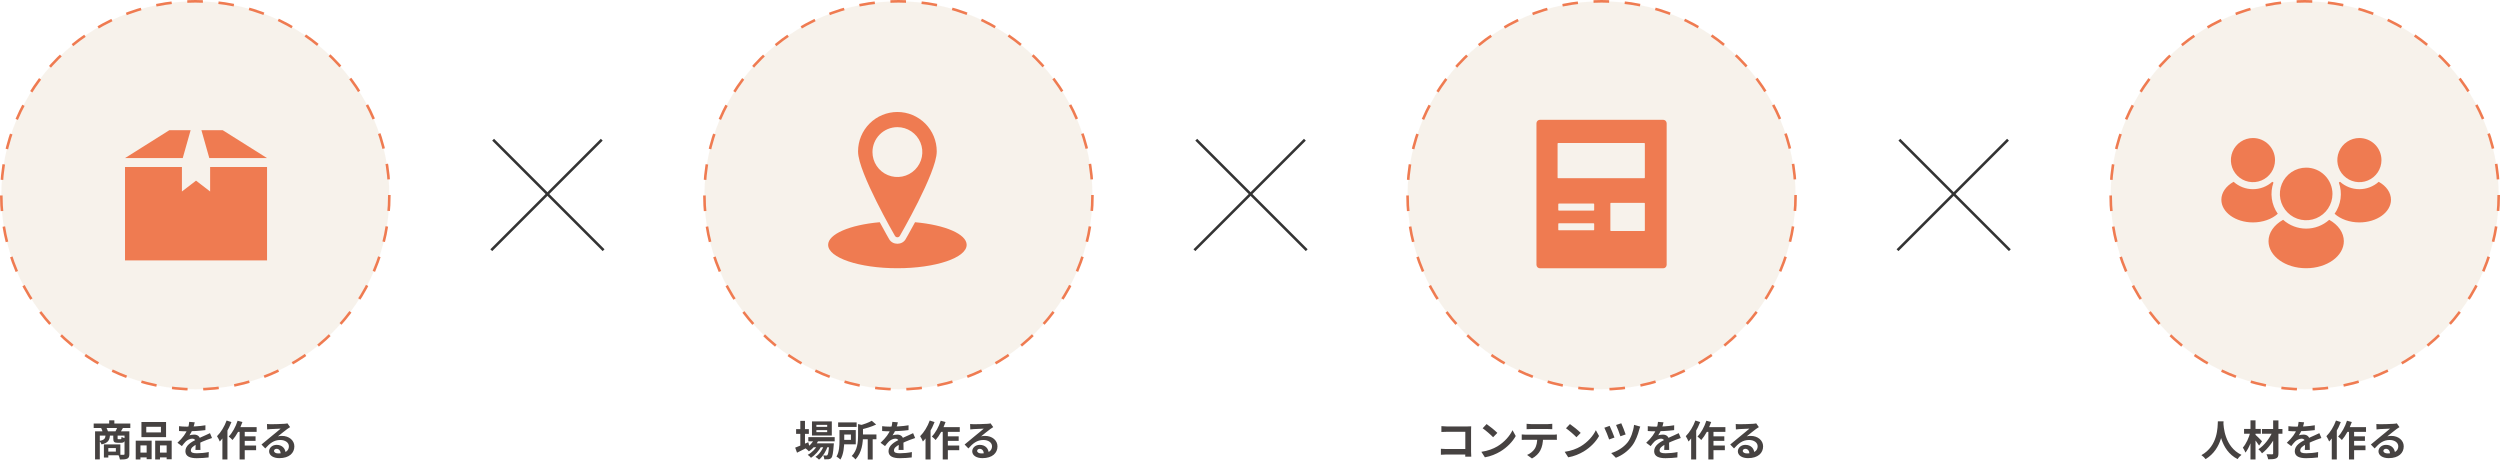<svg width="960" height="177" viewBox="0 0 960 177" fill="none" xmlns="http://www.w3.org/2000/svg">
<line x1="189.354" y1="53.647" x2="231.78" y2="96.073" stroke="#333333"/>
<line x1="188.646" y1="96.073" x2="231.073" y2="53.646" stroke="#333333"/>
<path d="M35.976 162.632H50.04V164.36H35.976V162.632ZM41.928 161.416H43.912V163.656H41.928V161.416ZM36.504 165.624H48.808V167.272H38.328V176.408H36.504V165.624ZM47.816 165.624H49.672V174.36C49.672 175.288 49.48 175.832 48.856 176.12C48.216 176.408 47.32 176.456 46.056 176.456C45.976 175.944 45.688 175.096 45.432 174.616C46.264 174.664 47.192 174.664 47.464 174.648C47.736 174.648 47.816 174.568 47.816 174.344V165.624ZM40.536 167.064H42.232C42.104 168.984 41.56 170.072 39.016 170.648C38.872 170.248 38.472 169.624 38.136 169.32C40.12 168.968 40.456 168.344 40.536 167.064ZM43.496 167.064H45.16V168.28C45.16 168.632 45.192 168.664 45.48 168.664C45.624 168.664 46.152 168.664 46.312 168.664C46.568 168.664 46.632 168.552 46.68 167.768C46.984 167.992 47.656 168.216 48.088 168.312C47.928 169.672 47.512 170.04 46.52 170.04C46.232 170.04 45.496 170.04 45.224 170.04C43.8 170.04 43.496 169.624 43.496 168.312V167.064ZM39.896 170.648H41.592V175.688H39.896V170.648ZM40.952 170.648H46.216V174.824H40.952V173.416H44.488V172.056H40.952V170.648ZM38.84 164.328L40.744 164.008C41.032 164.52 41.336 165.208 41.464 165.672L39.48 166.072C39.384 165.608 39.096 164.872 38.84 164.328ZM45.096 163.992L47.224 164.312C46.84 165.016 46.504 165.592 46.216 166.024L44.312 165.704C44.584 165.208 44.92 164.488 45.096 163.992ZM56.168 163.88V166.04H61.8V163.88H56.168ZM54.312 162.056H63.768V167.864H54.312V162.056ZM52.12 169.208H58.232V176.344H56.312V171.032H53.928V176.44H52.12V169.208ZM59.592 169.208H65.928V176.36H63.992V171.032H61.432V176.44H59.592V169.208ZM52.92 173.8H57.112V175.64H52.92V173.8ZM60.472 173.8H64.952V175.64H60.472V173.8ZM74.776 162.168C74.648 162.76 74.44 163.704 73.992 164.856C73.656 165.64 73.192 166.552 72.744 167.192C73.176 167 74.024 166.888 74.568 166.888C75.896 166.888 76.904 167.672 76.904 169.16C76.904 170.024 76.952 171.768 76.968 172.776H75.048C75.112 172.024 75.144 170.664 75.128 169.8C75.128 168.776 74.488 168.44 73.816 168.44C72.936 168.44 71.928 168.968 71.32 169.544C70.84 170.024 70.392 170.6 69.848 171.304L68.136 170.024C70.184 168.136 71.416 166.408 72.088 164.648C72.408 163.784 72.616 162.808 72.664 161.992L74.776 162.168ZM68.744 163.656C69.56 163.768 70.744 163.832 71.56 163.832C73.672 163.832 76.568 163.72 78.888 163.304L78.872 165.16C76.616 165.48 73.4 165.624 71.448 165.624C70.792 165.624 69.624 165.592 68.744 165.512V163.656ZM81.416 168.2C80.92 168.344 80.056 168.664 79.512 168.872C78.472 169.272 77.032 169.848 75.528 170.616C74.072 171.368 73.288 172.056 73.288 172.936C73.288 173.816 74.056 174.056 75.608 174.056C76.968 174.056 78.76 173.88 80.168 173.592L80.104 175.656C79.032 175.8 77.08 175.944 75.56 175.944C73.064 175.944 71.192 175.32 71.192 173.256C71.192 171.032 73.48 169.72 75.4 168.76C76.872 167.992 77.88 167.608 78.84 167.16C79.464 166.888 80.024 166.632 80.632 166.328L81.416 168.2ZM90.872 164.024H98.552V165.848H89.976L90.872 164.024ZM92.984 167.544H98.136V169.288H92.984V167.544ZM92.968 171.08H98.344V172.872H92.968V171.08ZM92.008 164.632H93.976V176.44H92.008V164.632ZM91.24 161.56L93.096 162.056C92.2 164.648 90.76 167.304 89.288 168.968C88.984 168.616 88.248 167.928 87.832 167.624C89.24 166.184 90.504 163.88 91.24 161.56ZM87.016 161.48L88.872 162.072C87.832 164.792 86.152 167.72 84.392 169.544C84.216 169.064 83.672 167.976 83.336 167.496C84.808 166.04 86.2 163.768 87.016 161.48ZM85.4 165.896L87.32 163.96L87.336 163.976V176.424H85.4V165.896ZM102.52 162.824C102.968 162.872 103.512 162.904 103.96 162.904C104.824 162.904 108.232 162.824 109.144 162.744C109.816 162.696 110.184 162.632 110.376 162.568L111.4 164.008C111.032 164.248 110.648 164.472 110.296 164.744C109.432 165.352 107.752 166.76 106.728 167.56C107.272 167.416 107.752 167.384 108.248 167.384C110.968 167.384 113.032 169.08 113.032 171.4C113.032 173.928 111.112 175.928 107.24 175.928C105.016 175.928 103.336 174.92 103.336 173.304C103.336 172.008 104.52 170.824 106.216 170.824C108.408 170.824 109.624 172.296 109.672 174.056L107.8 174.296C107.768 173.144 107.16 172.344 106.216 172.344C105.624 172.344 105.224 172.712 105.224 173.128C105.224 173.72 105.88 174.12 106.856 174.12C109.56 174.12 110.936 173.096 110.936 171.384C110.936 169.928 109.496 168.952 107.624 168.952C105.16 168.952 103.576 170.264 101.864 172.2L100.408 170.696C101.544 169.8 103.48 168.168 104.408 167.384C105.304 166.648 106.984 165.304 107.768 164.6C106.952 164.632 104.744 164.712 103.88 164.776C103.448 164.808 102.952 164.84 102.584 164.904L102.52 162.824Z" fill="#464241"/>
<circle cx="75" cy="75" r="74.5" fill="#F0E7D8" fill-opacity="0.5" stroke="#EF7B51" stroke-dasharray="6 6"/>
<g clip-path="url(#clip0_774_6978)">
<path d="M65.016 50L48 60.706H70.171L73.198 50H65.016ZM77.346 50L80.373 60.706H102.545L85.529 50H77.346ZM48.001 64.127V100H102.546V64.127H80.687V73.532L75.273 69.367L69.858 73.531V64.126L48.001 64.127Z" fill="#EF7B51"/>
</g>
<line x1="459.354" y1="53.647" x2="501.78" y2="96.073" stroke="#333333"/>
<line x1="458.646" y1="96.073" x2="501.073" y2="53.646" stroke="#333333"/>
<path d="M310.392 167.864H320.52V169.48H310.392V167.864ZM312.136 170.248H318.712V171.752H312.136V170.248ZM312.744 168.456L314.392 168.872C313.576 170.728 312.136 172.328 310.616 173.32C310.344 173 309.704 172.424 309.336 172.168C310.808 171.336 312.088 170.008 312.744 168.456ZM318.408 170.248H320.2C320.2 170.248 320.184 170.68 320.152 170.904C319.928 174.04 319.672 175.336 319.24 175.816C318.936 176.168 318.584 176.296 318.168 176.344C317.8 176.392 317.192 176.408 316.536 176.392C316.52 175.928 316.36 175.272 316.12 174.872C316.616 174.92 317.048 174.936 317.256 174.936C317.48 174.936 317.608 174.904 317.736 174.744C317.992 174.456 318.232 173.352 318.408 170.504V170.248ZM313.496 165.16V165.928H317.64V165.16H313.496ZM313.496 163.144V163.912H317.64V163.144H313.496ZM311.8 161.816H319.416V167.256H311.8V161.816ZM305.704 164.776H310.6V166.6H305.704V164.776ZM307.32 161.608H309.112V171.56H307.32V161.608ZM305.352 171.896C306.584 171.432 308.536 170.616 310.392 169.816L310.792 171.464C309.192 172.296 307.464 173.16 306.056 173.832L305.352 171.896ZM316.584 170.552L317.88 171.256C317.272 173.176 315.928 175.4 314.504 176.504C314.168 176.136 313.608 175.704 313.128 175.432C314.68 174.472 315.992 172.408 316.584 170.552ZM314.152 170.568L315.416 171.32C314.616 172.968 312.936 174.824 311.416 175.8C311.112 175.4 310.6 174.936 310.152 174.664C311.736 173.864 313.384 172.136 314.152 170.568ZM321.848 162.2H328.952V163.944H321.848V162.2ZM330.264 166.84H336.552V168.68H330.264V166.84ZM333.208 168.136H335.112V176.456H333.208V168.136ZM329.496 162.84L331.8 163.384C331.784 163.544 331.672 163.624 331.384 163.672V167.304C331.384 169.896 331.016 173.848 328.472 176.424C328.216 176.008 327.496 175.352 327.048 175.128C329.288 172.856 329.496 169.672 329.496 167.288V162.84ZM322.36 165.144H324.184V169.24C324.184 171.4 323.96 174.504 322.712 176.472C322.408 176.136 321.608 175.528 321.208 175.32C322.264 173.592 322.36 171.08 322.36 169.224V165.144ZM334.76 161.576L336.44 163.016C334.728 163.864 332.472 164.52 330.52 164.952C330.408 164.52 330.104 163.816 329.864 163.416C331.656 162.968 333.608 162.264 334.76 161.576ZM323.416 165.144H328.616V170.616H323.416V168.904H326.76V166.872H323.416V165.144ZM344.776 162.168C344.648 162.76 344.44 163.704 343.992 164.856C343.656 165.64 343.192 166.552 342.744 167.192C343.176 167 344.024 166.888 344.568 166.888C345.896 166.888 346.904 167.672 346.904 169.16C346.904 170.024 346.952 171.768 346.968 172.776H345.048C345.112 172.024 345.144 170.664 345.128 169.8C345.128 168.776 344.488 168.44 343.816 168.44C342.936 168.44 341.928 168.968 341.32 169.544C340.84 170.024 340.392 170.6 339.848 171.304L338.136 170.024C340.184 168.136 341.416 166.408 342.088 164.648C342.408 163.784 342.616 162.808 342.664 161.992L344.776 162.168ZM338.744 163.656C339.56 163.768 340.744 163.832 341.56 163.832C343.672 163.832 346.568 163.72 348.888 163.304L348.872 165.16C346.616 165.48 343.4 165.624 341.448 165.624C340.792 165.624 339.624 165.592 338.744 165.512V163.656ZM351.416 168.2C350.92 168.344 350.056 168.664 349.512 168.872C348.472 169.272 347.032 169.848 345.528 170.616C344.072 171.368 343.288 172.056 343.288 172.936C343.288 173.816 344.056 174.056 345.608 174.056C346.968 174.056 348.76 173.88 350.168 173.592L350.104 175.656C349.032 175.8 347.08 175.944 345.56 175.944C343.064 175.944 341.192 175.32 341.192 173.256C341.192 171.032 343.48 169.72 345.4 168.76C346.872 167.992 347.88 167.608 348.84 167.16C349.464 166.888 350.024 166.632 350.632 166.328L351.416 168.2ZM360.872 164.024H368.552V165.848H359.976L360.872 164.024ZM362.984 167.544H368.136V169.288H362.984V167.544ZM362.968 171.08H368.344V172.872H362.968V171.08ZM362.008 164.632H363.976V176.44H362.008V164.632ZM361.24 161.56L363.096 162.056C362.2 164.648 360.76 167.304 359.288 168.968C358.984 168.616 358.248 167.928 357.832 167.624C359.24 166.184 360.504 163.88 361.24 161.56ZM357.016 161.48L358.872 162.072C357.832 164.792 356.152 167.72 354.392 169.544C354.216 169.064 353.672 167.976 353.336 167.496C354.808 166.04 356.2 163.768 357.016 161.48ZM355.4 165.896L357.32 163.96L357.336 163.976V176.424H355.4V165.896ZM372.52 162.824C372.968 162.872 373.512 162.904 373.96 162.904C374.824 162.904 378.232 162.824 379.144 162.744C379.816 162.696 380.184 162.632 380.376 162.568L381.4 164.008C381.032 164.248 380.648 164.472 380.296 164.744C379.432 165.352 377.752 166.76 376.728 167.56C377.272 167.416 377.752 167.384 378.248 167.384C380.968 167.384 383.032 169.08 383.032 171.4C383.032 173.928 381.112 175.928 377.24 175.928C375.016 175.928 373.336 174.92 373.336 173.304C373.336 172.008 374.52 170.824 376.216 170.824C378.408 170.824 379.624 172.296 379.672 174.056L377.8 174.296C377.768 173.144 377.16 172.344 376.216 172.344C375.624 172.344 375.224 172.712 375.224 173.128C375.224 173.72 375.88 174.12 376.856 174.12C379.56 174.12 380.936 173.096 380.936 171.384C380.936 169.928 379.496 168.952 377.624 168.952C375.16 168.952 373.576 170.264 371.864 172.2L370.408 170.696C371.544 169.8 373.48 168.168 374.408 167.384C375.304 166.648 376.984 165.304 377.768 164.6C376.952 164.632 374.744 164.712 373.88 164.776C373.448 164.808 372.952 164.84 372.584 164.904L372.52 162.824Z" fill="#464241"/>
<circle cx="345" cy="75" r="74.5" fill="#F0E7D8" fill-opacity="0.5" stroke="#EF7B51" stroke-dasharray="6 6"/>
<g clip-path="url(#clip1_774_6978)">
<path d="M344.602 43C340.596 43.004 336.755 44.597 333.923 47.43C331.09 50.263 329.497 54.103 329.492 58.109C329.492 60.372 330.425 63.355 331.759 66.761C333.094 70.167 334.859 73.938 336.622 77.462C340.148 84.512 343.67 90.58 343.67 90.58C343.765 90.743 343.901 90.878 344.064 90.972C344.228 91.067 344.413 91.116 344.602 91.116C344.79 91.116 344.976 91.067 345.139 90.972C345.303 90.878 345.438 90.743 345.533 90.58C345.533 90.58 349.055 84.511 352.581 77.462C354.344 73.937 356.109 70.167 357.444 66.761C358.779 63.355 359.711 60.371 359.711 58.109C359.707 54.103 358.113 50.263 355.281 47.43C352.448 44.597 348.608 43.004 344.602 43ZM344.602 48.824C346.495 48.824 348.346 49.386 349.92 50.438C351.494 51.49 352.721 52.985 353.446 54.734C354.17 56.483 354.36 58.408 353.99 60.265C353.621 62.122 352.709 63.828 351.37 65.166C350.031 66.505 348.325 67.417 346.468 67.786C344.611 68.155 342.687 67.966 340.937 67.241C339.188 66.516 337.693 65.289 336.641 63.715C335.59 62.141 335.028 60.29 335.028 58.396C335.029 55.857 336.037 53.423 337.833 51.627C339.628 49.832 342.063 48.824 344.602 48.824ZM337.822 85.328C326.146 86.368 318.007 89.934 318 94.013C318 98.976 329.91 103 344.601 103C359.292 103 371.201 98.976 371.201 94.013C371.186 89.936 363.047 86.373 351.376 85.334C349.303 89.186 347.75 91.867 347.75 91.867C346.407 94.179 342.793 94.179 341.45 91.867C341.45 91.867 339.895 89.183 337.82 85.327L337.822 85.328Z" fill="#EF7B51"/>
</g>
<line x1="729.354" y1="53.647" x2="771.78" y2="96.073" stroke="#333333"/>
<line x1="728.646" y1="96.073" x2="771.073" y2="53.646" stroke="#333333"/>
<path d="M553.496 163.64C554.104 163.704 554.92 163.752 555.48 163.752H563.544C564.008 163.752 564.664 163.72 564.936 163.704C564.92 164.088 564.888 164.712 564.888 165.192V173.48C564.888 174.04 564.936 174.872 564.968 175.368H562.648C562.664 174.888 562.68 174.312 562.68 173.72V165.816H555.48C554.808 165.816 553.944 165.848 553.496 165.88V163.64ZM553.304 172.328C553.848 172.376 554.568 172.424 555.288 172.424H563.944V174.536H555.352C554.728 174.536 553.832 174.568 553.304 174.632V172.328ZM570.856 162.84C571.96 163.592 574.04 165.256 574.984 166.232L573.352 167.896C572.52 167 570.504 165.256 569.336 164.456L570.856 162.84ZM568.84 173.496C571.352 173.144 573.416 172.328 574.968 171.416C577.704 169.784 579.784 167.352 580.808 165.192L582.04 167.432C580.84 169.608 578.712 171.816 576.136 173.368C574.504 174.344 572.44 175.224 570.2 175.608L568.84 173.496ZM586.216 162.744C586.728 162.808 587.384 162.856 587.928 162.856C588.936 162.856 593.416 162.856 594.36 162.856C594.888 162.856 595.528 162.808 596.072 162.744V164.808C595.528 164.776 594.904 164.744 594.36 164.744C593.416 164.744 588.936 164.744 587.928 164.744C587.384 164.744 586.696 164.776 586.216 164.808V162.744ZM584.344 166.824C584.824 166.888 585.384 166.92 585.88 166.92C586.888 166.92 595.416 166.92 596.36 166.92C596.696 166.92 597.4 166.904 597.832 166.824V168.904C597.416 168.888 596.808 168.872 596.36 168.872C595.416 168.872 586.888 168.872 585.88 168.872C585.416 168.872 584.792 168.888 584.344 168.92V166.824ZM592.536 167.944C592.536 170.04 592.168 171.64 591.48 172.968C590.936 174.088 589.688 175.32 588.28 176.056L586.392 174.696C587.528 174.248 588.664 173.336 589.288 172.392C590.088 171.176 590.312 169.672 590.312 167.96L592.536 167.944ZM602.856 162.84C603.96 163.592 606.04 165.256 606.984 166.232L605.352 167.896C604.52 167 602.504 165.256 601.336 164.456L602.856 162.84ZM600.84 173.496C603.352 173.144 605.416 172.328 606.968 171.416C609.704 169.784 611.784 167.352 612.808 165.192L614.04 167.432C612.84 169.608 610.712 171.816 608.136 173.368C606.504 174.344 604.44 175.224 602.2 175.608L600.84 173.496ZM622.568 162.536C622.952 163.336 623.928 165.8 624.248 166.824L622.232 167.528C621.928 166.52 621.032 164.184 620.568 163.192L622.568 162.536ZM629.864 163.816C629.688 164.216 629.544 164.712 629.448 165.064C629 166.808 628.088 169.352 626.776 171.08C625.096 173.304 622.76 174.92 620.488 175.784L618.696 173.976C620.872 173.352 623.368 171.912 625.016 169.848C626.216 168.328 627.208 165.592 627.48 163.144L629.864 163.816ZM618.104 163.528C618.6 164.552 619.592 166.936 619.96 168.008L617.912 168.76C617.576 167.736 616.52 165.096 616.072 164.248L618.104 163.528ZM638.776 162.168C638.648 162.76 638.44 163.704 637.992 164.856C637.656 165.64 637.192 166.552 636.744 167.192C637.176 167 638.024 166.888 638.568 166.888C639.896 166.888 640.904 167.672 640.904 169.16C640.904 170.024 640.952 171.768 640.968 172.776H639.048C639.112 172.024 639.144 170.664 639.128 169.8C639.128 168.776 638.488 168.44 637.816 168.44C636.936 168.44 635.928 168.968 635.32 169.544C634.84 170.024 634.392 170.6 633.848 171.304L632.136 170.024C634.184 168.136 635.416 166.408 636.088 164.648C636.408 163.784 636.616 162.808 636.664 161.992L638.776 162.168ZM632.744 163.656C633.56 163.768 634.744 163.832 635.56 163.832C637.672 163.832 640.568 163.72 642.888 163.304L642.872 165.16C640.616 165.48 637.4 165.624 635.448 165.624C634.792 165.624 633.624 165.592 632.744 165.512V163.656ZM645.416 168.2C644.92 168.344 644.056 168.664 643.512 168.872C642.472 169.272 641.032 169.848 639.528 170.616C638.072 171.368 637.288 172.056 637.288 172.936C637.288 173.816 638.056 174.056 639.608 174.056C640.968 174.056 642.76 173.88 644.168 173.592L644.104 175.656C643.032 175.8 641.08 175.944 639.56 175.944C637.064 175.944 635.192 175.32 635.192 173.256C635.192 171.032 637.48 169.72 639.4 168.76C640.872 167.992 641.88 167.608 642.84 167.16C643.464 166.888 644.024 166.632 644.632 166.328L645.416 168.2ZM654.872 164.024H662.552V165.848H653.976L654.872 164.024ZM656.984 167.544H662.136V169.288H656.984V167.544ZM656.968 171.08H662.344V172.872H656.968V171.08ZM656.008 164.632H657.976V176.44H656.008V164.632ZM655.24 161.56L657.096 162.056C656.2 164.648 654.76 167.304 653.288 168.968C652.984 168.616 652.248 167.928 651.832 167.624C653.24 166.184 654.504 163.88 655.24 161.56ZM651.016 161.48L652.872 162.072C651.832 164.792 650.152 167.72 648.392 169.544C648.216 169.064 647.672 167.976 647.336 167.496C648.808 166.04 650.2 163.768 651.016 161.48ZM649.4 165.896L651.32 163.96L651.336 163.976V176.424H649.4V165.896ZM666.52 162.824C666.968 162.872 667.512 162.904 667.96 162.904C668.824 162.904 672.232 162.824 673.144 162.744C673.816 162.696 674.184 162.632 674.376 162.568L675.4 164.008C675.032 164.248 674.648 164.472 674.296 164.744C673.432 165.352 671.752 166.76 670.728 167.56C671.272 167.416 671.752 167.384 672.248 167.384C674.968 167.384 677.032 169.08 677.032 171.4C677.032 173.928 675.112 175.928 671.24 175.928C669.016 175.928 667.336 174.92 667.336 173.304C667.336 172.008 668.52 170.824 670.216 170.824C672.408 170.824 673.624 172.296 673.672 174.056L671.8 174.296C671.768 173.144 671.16 172.344 670.216 172.344C669.624 172.344 669.224 172.712 669.224 173.128C669.224 173.72 669.88 174.12 670.856 174.12C673.56 174.12 674.936 173.096 674.936 171.384C674.936 169.928 673.496 168.952 671.624 168.952C669.16 168.952 667.576 170.264 665.864 172.2L664.408 170.696C665.544 169.8 667.48 168.168 668.408 167.384C669.304 166.648 670.984 165.304 671.768 164.6C670.952 164.632 668.744 164.712 667.88 164.776C667.448 164.808 666.952 164.84 666.584 164.904L666.52 162.824Z" fill="#464241"/>
<circle cx="615" cy="75" r="74.5" fill="#F0E7D8" fill-opacity="0.5" stroke="#EF7B51" stroke-dasharray="6 6"/>
<g clip-path="url(#clip2_774_6978)">
<path d="M591.351 45.999C591.174 45.999 590.998 46.033 590.834 46.101C590.67 46.169 590.52 46.268 590.395 46.394C590.269 46.52 590.17 46.669 590.102 46.833C590.034 46.997 590 47.173 590 47.35V101.676C590 101.854 590.035 102.029 590.102 102.193C590.17 102.357 590.27 102.506 590.395 102.632C590.521 102.757 590.67 102.857 590.834 102.924C590.998 102.992 591.174 103.027 591.351 103.026H638.648C638.826 103.027 639.002 102.992 639.166 102.924C639.33 102.856 639.479 102.757 639.605 102.631C639.73 102.506 639.83 102.356 639.897 102.192C639.965 102.028 640 101.852 639.999 101.675V47.352C640 47.174 639.965 46.998 639.897 46.834C639.83 46.67 639.73 46.521 639.604 46.395C639.479 46.27 639.33 46.17 639.166 46.102C639.002 46.035 638.826 46 638.648 46.001L591.351 45.999ZM598.378 54.918H631.352C631.387 54.918 631.422 54.925 631.455 54.938C631.488 54.952 631.518 54.972 631.543 54.997C631.568 55.022 631.588 55.052 631.601 55.085C631.615 55.118 631.622 55.153 631.622 55.188V68.162C631.622 68.198 631.615 68.233 631.601 68.266C631.588 68.298 631.568 68.328 631.543 68.353C631.518 68.379 631.488 68.398 631.455 68.412C631.422 68.425 631.387 68.432 631.352 68.432H598.378C598.342 68.432 598.307 68.425 598.274 68.412C598.242 68.398 598.212 68.379 598.187 68.353C598.161 68.328 598.142 68.298 598.128 68.266C598.114 68.233 598.107 68.198 598.108 68.162V55.188C598.107 55.153 598.114 55.118 598.128 55.085C598.142 55.052 598.161 55.022 598.187 54.997C598.212 54.972 598.242 54.952 598.274 54.938C598.307 54.925 598.342 54.918 598.378 54.918H598.378ZM618.649 77.891H631.352C631.387 77.891 631.422 77.898 631.455 77.912C631.488 77.925 631.518 77.945 631.543 77.97C631.568 77.995 631.588 78.025 631.601 78.058C631.615 78.091 631.622 78.126 631.622 78.162V88.432C631.622 88.467 631.615 88.502 631.601 88.535C631.588 88.568 631.568 88.598 631.543 88.623C631.518 88.648 631.488 88.668 631.455 88.682C631.422 88.695 631.387 88.702 631.352 88.702H618.649C618.613 88.702 618.578 88.695 618.545 88.682C618.512 88.668 618.483 88.648 618.457 88.623C618.432 88.598 618.412 88.568 618.399 88.535C618.385 88.502 618.378 88.467 618.378 88.432V78.162C618.378 78.127 618.385 78.092 618.399 78.059C618.412 78.026 618.432 77.996 618.457 77.971C618.482 77.946 618.512 77.926 618.545 77.913C618.578 77.899 618.613 77.892 618.648 77.892L618.649 77.891ZM598.649 78.162H611.891C611.927 78.161 611.962 78.168 611.995 78.182C612.028 78.195 612.057 78.215 612.083 78.24C612.108 78.266 612.128 78.295 612.141 78.328C612.155 78.361 612.162 78.396 612.162 78.432V80.594C612.162 80.629 612.155 80.665 612.141 80.698C612.128 80.73 612.108 80.76 612.083 80.785C612.057 80.81 612.028 80.83 611.995 80.844C611.962 80.857 611.927 80.864 611.891 80.864H598.648C598.613 80.864 598.577 80.857 598.545 80.844C598.512 80.83 598.482 80.81 598.457 80.785C598.432 80.76 598.412 80.73 598.398 80.698C598.385 80.665 598.378 80.629 598.378 80.594V78.432C598.378 78.396 598.385 78.361 598.399 78.329C598.412 78.296 598.432 78.266 598.457 78.241C598.482 78.216 598.512 78.196 598.545 78.183C598.578 78.169 598.613 78.162 598.648 78.162L598.649 78.162ZM598.649 85.729H611.891C611.927 85.729 611.962 85.736 611.995 85.749C612.028 85.763 612.057 85.783 612.083 85.808C612.108 85.833 612.128 85.863 612.141 85.896C612.155 85.929 612.162 85.964 612.162 85.999V88.162C612.162 88.197 612.155 88.232 612.141 88.265C612.128 88.298 612.108 88.328 612.083 88.353C612.057 88.378 612.028 88.398 611.995 88.411C611.962 88.425 611.927 88.432 611.891 88.432H598.648C598.613 88.432 598.577 88.425 598.545 88.411C598.512 88.398 598.482 88.378 598.457 88.353C598.432 88.328 598.412 88.298 598.398 88.265C598.385 88.232 598.378 88.197 598.378 88.162V85.999C598.378 85.964 598.385 85.929 598.399 85.896C598.412 85.863 598.432 85.834 598.457 85.809C598.482 85.784 598.512 85.764 598.545 85.75C598.578 85.737 598.613 85.73 598.648 85.73L598.649 85.729Z" fill="#EF7B51"/>
</g>
<path d="M851.656 161.8H853.848C853.704 164.488 853.496 172.296 846.952 176.312C846.616 175.816 845.992 175.224 845.336 174.776C851.768 171.208 851.544 163.896 851.656 161.8ZM853.784 162.216C853.832 163.608 854.168 171.592 860.728 174.664C860.12 175.128 859.544 175.768 859.256 176.296C852.36 172.872 852.056 164.056 851.928 162.408L853.784 162.216ZM868.6 164.728H876.456V166.552H868.6V164.728ZM872.888 161.432H874.92V174.088C874.92 175.176 874.696 175.704 874.04 176.008C873.384 176.328 872.376 176.376 870.984 176.376C870.888 175.832 870.6 174.968 870.328 174.44C871.208 174.472 872.2 174.456 872.488 174.456C872.776 174.456 872.888 174.36 872.888 174.088V161.432ZM872.728 165.608L874.28 166.552C873.112 169.336 870.872 172.376 868.616 174.072C868.296 173.56 867.704 172.888 867.224 172.504C869.464 171.08 871.656 168.216 872.728 165.608ZM861.72 164.712H868.152V166.552H861.72V164.712ZM864.184 161.416H866.12V176.44H864.184V161.416ZM864.12 165.944L865.368 166.392C864.76 169.032 863.624 172.12 862.248 173.8C862.056 173.208 861.576 172.392 861.256 171.88C862.504 170.472 863.624 168.024 864.12 165.944ZM865.976 166.84C866.488 167.24 868.232 169.016 868.616 169.448L867.496 171.096C866.936 170.184 865.656 168.52 865.032 167.784L865.976 166.84ZM884.776 162.168C884.648 162.76 884.44 163.704 883.992 164.856C883.656 165.64 883.192 166.552 882.744 167.192C883.176 167 884.024 166.888 884.568 166.888C885.896 166.888 886.904 167.672 886.904 169.16C886.904 170.024 886.952 171.768 886.968 172.776H885.048C885.112 172.024 885.144 170.664 885.128 169.8C885.128 168.776 884.488 168.44 883.816 168.44C882.936 168.44 881.928 168.968 881.32 169.544C880.84 170.024 880.392 170.6 879.848 171.304L878.136 170.024C880.184 168.136 881.416 166.408 882.088 164.648C882.408 163.784 882.616 162.808 882.664 161.992L884.776 162.168ZM878.744 163.656C879.56 163.768 880.744 163.832 881.56 163.832C883.672 163.832 886.568 163.72 888.888 163.304L888.872 165.16C886.616 165.48 883.4 165.624 881.448 165.624C880.792 165.624 879.624 165.592 878.744 165.512V163.656ZM891.416 168.2C890.92 168.344 890.056 168.664 889.512 168.872C888.472 169.272 887.032 169.848 885.528 170.616C884.072 171.368 883.288 172.056 883.288 172.936C883.288 173.816 884.056 174.056 885.608 174.056C886.968 174.056 888.76 173.88 890.168 173.592L890.104 175.656C889.032 175.8 887.08 175.944 885.56 175.944C883.064 175.944 881.192 175.32 881.192 173.256C881.192 171.032 883.48 169.72 885.4 168.76C886.872 167.992 887.88 167.608 888.84 167.16C889.464 166.888 890.024 166.632 890.632 166.328L891.416 168.2ZM900.872 164.024H908.552V165.848H899.976L900.872 164.024ZM902.984 167.544H908.136V169.288H902.984V167.544ZM902.968 171.08H908.344V172.872H902.968V171.08ZM902.008 164.632H903.976V176.44H902.008V164.632ZM901.24 161.56L903.096 162.056C902.2 164.648 900.76 167.304 899.288 168.968C898.984 168.616 898.248 167.928 897.832 167.624C899.24 166.184 900.504 163.88 901.24 161.56ZM897.016 161.48L898.872 162.072C897.832 164.792 896.152 167.72 894.392 169.544C894.216 169.064 893.672 167.976 893.336 167.496C894.808 166.04 896.2 163.768 897.016 161.48ZM895.4 165.896L897.32 163.96L897.336 163.976V176.424H895.4V165.896ZM912.52 162.824C912.968 162.872 913.512 162.904 913.96 162.904C914.824 162.904 918.232 162.824 919.144 162.744C919.816 162.696 920.184 162.632 920.376 162.568L921.4 164.008C921.032 164.248 920.648 164.472 920.296 164.744C919.432 165.352 917.752 166.76 916.728 167.56C917.272 167.416 917.752 167.384 918.248 167.384C920.968 167.384 923.032 169.08 923.032 171.4C923.032 173.928 921.112 175.928 917.24 175.928C915.016 175.928 913.336 174.92 913.336 173.304C913.336 172.008 914.52 170.824 916.216 170.824C918.408 170.824 919.624 172.296 919.672 174.056L917.8 174.296C917.768 173.144 917.16 172.344 916.216 172.344C915.624 172.344 915.224 172.712 915.224 173.128C915.224 173.72 915.88 174.12 916.856 174.12C919.56 174.12 920.936 173.096 920.936 171.384C920.936 169.928 919.496 168.952 917.624 168.952C915.16 168.952 913.576 170.264 911.864 172.2L910.408 170.696C911.544 169.8 913.48 168.168 914.408 167.384C915.304 166.648 916.984 165.304 917.768 164.6C916.952 164.632 914.744 164.712 913.88 164.776C913.448 164.808 912.952 164.84 912.584 164.904L912.52 162.824Z" fill="#464241"/>
<circle cx="885" cy="75" r="74.5" fill="#F0E7D8" fill-opacity="0.5" stroke="#EF7B51" stroke-dasharray="6 6"/>
<g clip-path="url(#clip3_774_6978)">
<path d="M865.135 53C863.458 53 861.82 53.497 860.426 54.429C859.032 55.36 857.946 56.684 857.305 58.233C856.663 59.781 856.495 61.486 856.823 63.13C857.15 64.774 857.957 66.284 859.142 67.469C860.328 68.654 861.838 69.461 863.482 69.788C865.126 70.115 866.83 69.947 868.379 69.306C869.928 68.664 871.251 67.578 872.183 66.184C873.114 64.79 873.611 63.151 873.611 61.475C873.611 60.362 873.392 59.26 872.966 58.232C872.54 57.203 871.915 56.269 871.128 55.482C870.341 54.695 869.407 54.071 868.378 53.645C867.35 53.219 866.248 53 865.135 53ZM906.005 53C904.329 53 902.69 53.497 901.297 54.429C899.903 55.36 898.817 56.684 898.175 58.233C897.534 59.781 897.366 61.486 897.693 63.13C898.02 64.774 898.828 66.284 900.013 67.469C901.199 68.654 902.709 69.461 904.353 69.788C905.997 70.115 907.701 69.947 909.25 69.306C910.798 68.664 912.122 67.578 913.053 66.184C913.985 64.79 914.482 63.151 914.482 61.475C914.482 60.362 914.262 59.26 913.836 58.232C913.41 57.203 912.786 56.269 911.999 55.482C911.212 54.695 910.277 54.071 909.249 53.645C908.221 53.219 907.118 53 906.005 53ZM885.57 64.372C883.573 64.372 881.619 64.964 879.958 66.074C878.297 67.183 877.002 68.761 876.237 70.606C875.472 72.452 875.272 74.483 875.661 76.443C876.051 78.403 877.012 80.203 878.425 81.615C879.838 83.028 881.637 83.991 883.597 84.381C885.556 84.771 887.587 84.571 889.433 83.807C891.279 83.042 892.857 81.748 893.967 80.087C895.077 78.425 895.67 76.472 895.67 74.475C895.67 73.148 895.409 71.834 894.902 70.609C894.394 69.383 893.65 68.269 892.712 67.331C891.774 66.393 890.661 65.649 889.435 65.141C888.21 64.633 886.896 64.372 885.569 64.372H885.57ZM857.706 69.805C854.74 71.455 853.003 73.998 853 76.691C853 81.505 858.433 85.408 865.135 85.408C868.85 85.408 872.363 84.184 874.664 82.086C873.449 80.364 872.665 78.376 872.378 76.288C872.091 74.201 872.309 72.075 873.013 70.089C872.864 69.992 872.711 69.898 872.555 69.807C870.514 71.636 867.87 72.647 865.13 72.646C862.39 72.646 859.746 71.634 857.706 69.804L857.706 69.805ZM898.577 69.805C898.423 69.896 898.273 69.989 898.125 70.084C898.831 72.07 899.05 74.196 898.765 76.284C898.48 78.372 897.7 80.361 896.489 82.086C898.786 84.181 902.292 85.406 906.005 85.408C912.708 85.408 918.141 81.505 918.141 76.691C918.135 73.996 916.394 71.455 913.426 69.808C911.385 71.636 908.741 72.647 906.001 72.647C903.26 72.646 900.617 71.634 898.577 69.804L898.577 69.805ZM876.718 84.402C873.181 86.368 871.11 89.398 871.107 92.61C871.107 98.348 877.582 103 885.57 103C893.558 103 900.034 98.348 900.034 92.61C900.027 89.398 897.952 86.369 894.414 84.405C891.982 86.585 888.831 87.789 885.565 87.789C882.299 87.788 879.149 86.582 876.717 84.401L876.718 84.402Z" fill="#EF7B51"/>
</g>
<defs>
<clipPath id="clip0_774_6978">
<rect width="54.545" height="50" fill="white" transform="translate(48 50)"/>
</clipPath>
<clipPath id="clip1_774_6978">
<rect width="53.202" height="60" fill="white" transform="translate(318 43)"/>
</clipPath>
<clipPath id="clip2_774_6978">
<rect width="50" height="57.027" fill="white" transform="translate(590 46)"/>
</clipPath>
<clipPath id="clip3_774_6978">
<rect width="65.141" height="50" fill="white" transform="translate(853 53)"/>
</clipPath>
</defs>
</svg>
